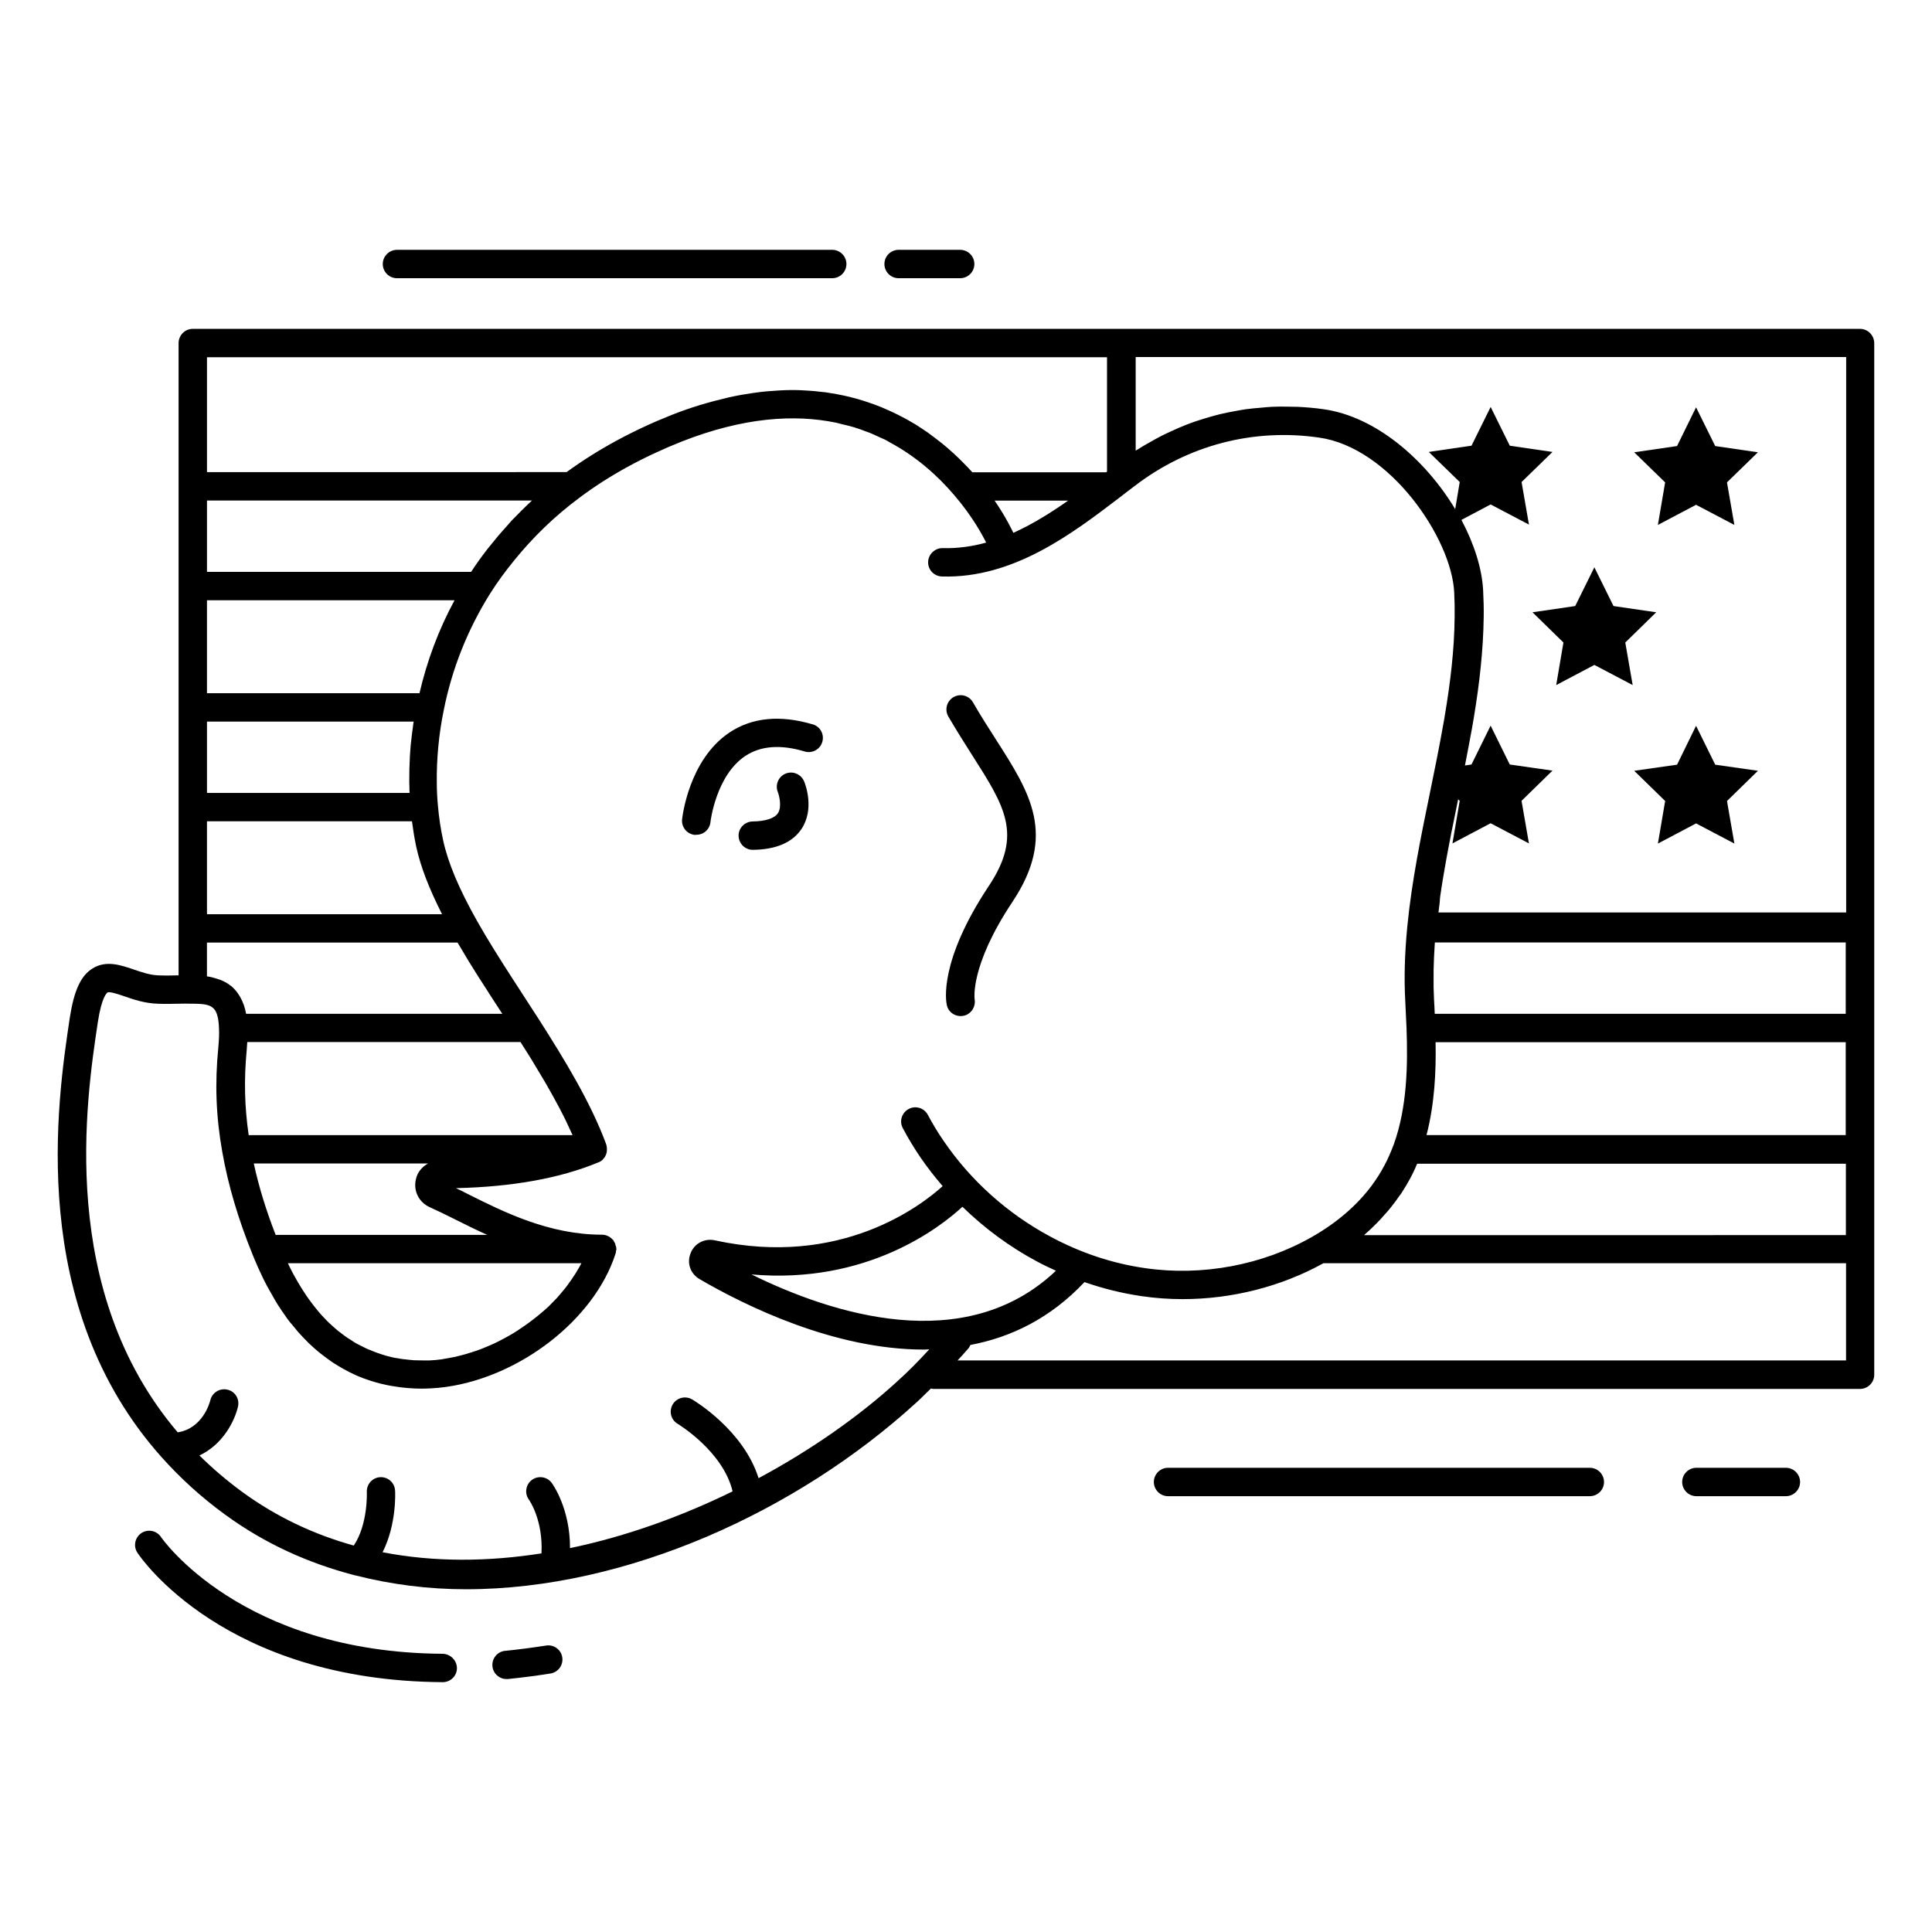 <?xml version="1.0" encoding="UTF-8"?>
<!-- Uploaded to: ICON Repo, www.svgrepo.com, Generator: ICON Repo Mixer Tools -->
<svg fill="#000000" width="800px" height="800px" version="1.1" viewBox="144 144 512 512" xmlns="http://www.w3.org/2000/svg">
 <g>
  <path d="m636.9 231.15h-441.81c-2.066 0-3.762 1.691-3.762 3.762v167.57h-0.262c-1.578 0.039-3.234 0.074-5.113 0-2.18-0.074-4.363-0.828-6.469-1.543-3.422-1.164-7.293-2.519-10.867-0.34-3.195 1.918-5 5.867-6.129 13.16-3.309 22.07-11.469 76.359 24.363 116.44l0.039 0.039c4.773 5.34 10.301 10.453 16.77 15.152 10.488 7.672 21.957 12.82 33.988 15.98 0.188 0.074 0.414 0.113 0.641 0.152 9.477 2.406 19.289 3.648 29.215 3.648 42.637 0 87.789-20.715 119.22-49.367 1.391-1.242 2.633-2.559 3.984-3.836 0.188 0.039 0.375 0.113 0.562 0.113h245.66c2.066 0 3.762-1.691 3.762-3.762v-273.41c-0.039-2.066-1.691-3.758-3.797-3.758zm-110.99 148.73c0.262-1.73 0.562-3.496 0.863-5.227 0.188-1.016 0.34-2.031 0.527-3.008 0.34-1.918 0.715-3.836 1.09-5.754 0.152-0.828 0.301-1.617 0.488-2.445 0.527-2.559 1.016-5.113 1.543-7.633l0.414 0.414-1.918 11.281 10.113-5.34 10.152 5.34-1.957-11.281 8.195-8.008-11.316-1.617-5.074-10.301-5.074 10.301-1.73 0.262c0.641-3.234 1.242-6.469 1.844-9.738 0.113-0.641 0.227-1.277 0.34-1.957 0.074-0.453 0.152-0.902 0.227-1.355 1.43-8.684 2.445-17.484 2.559-26.355 0.039-2.332-0.039-4.664-0.152-6.992-0.301-5.867-2.406-12.371-5.754-18.688l7.746-4.098 10.152 5.34-1.957-11.281 8.195-7.973-11.316-1.656-5.074-10.266-5.074 10.266-11.316 1.656 8.195 7.973-1.203 7.18c-7.82-13.008-20.941-24.516-34.852-26.469-2.332-0.34-4.625-0.527-6.918-0.641-0.789-0.039-1.543 0-2.332-0.039-1.543-0.039-3.047-0.039-4.551 0.039-0.902 0.039-1.805 0.152-2.746 0.227-1.355 0.113-2.746 0.227-4.098 0.414-0.941 0.152-1.879 0.301-2.82 0.488-1.316 0.227-2.594 0.488-3.871 0.789-0.941 0.227-1.879 0.488-2.82 0.754-1.277 0.375-2.519 0.754-3.762 1.164-0.941 0.34-1.844 0.641-2.746 1.016-1.242 0.488-2.445 1.016-3.648 1.578-0.863 0.414-1.766 0.789-2.633 1.242-1.242 0.641-2.445 1.316-3.609 1.992-0.789 0.453-1.617 0.902-2.406 1.43-0.301 0.188-0.602 0.34-0.863 0.527v-24.816h188.29v147.2h-108.05c0.113-0.941 0.227-1.844 0.34-2.781 0.035-1.004 0.188-2.059 0.375-3.148zm-113.36-94.672c-0.375-0.789-1.957-4.137-4.965-8.535h19.477c-4.621 3.234-9.434 6.242-14.512 8.535zm111.89 134.98h108.7v24.625l-111.1 0.004c2.144-8.273 2.559-16.809 2.406-24.629zm108.7-7.519h-108.92c-0.039-1.242-0.113-2.519-0.188-3.762-0.113-2.144-0.152-4.363-0.113-6.617v-1.277c0.039-2.18 0.152-4.398 0.301-6.731 0-0.188 0.039-0.375 0.039-0.527h108.88zm-127.53 58.539c1.164-1.016 2.258-2.031 3.309-3.121 0.301-0.301 0.602-0.641 0.902-0.941 0.715-0.789 1.43-1.578 2.106-2.367 0.34-0.375 0.641-0.789 0.941-1.164 0.641-0.789 1.242-1.617 1.805-2.445 0.188-0.262 0.375-0.488 0.562-0.754 0.074-0.113 0.152-0.227 0.227-0.34 0.789-1.203 1.504-2.406 2.18-3.648 0.301-0.527 0.562-1.09 0.863-1.691 0.113-0.188 0.188-0.414 0.301-0.641 0.188-0.375 0.375-0.789 0.527-1.203 0.074-0.152 0.152-0.301 0.227-0.488h113.62v18.91l-127.64 0.008c0.039-0.113 0.039-0.113 0.074-0.113zm-68.238-232.54v30.305l-0.227 0.188h-35.453c-0.039-0.039-0.074-0.113-0.152-0.152-0.676-0.754-1.391-1.504-2.144-2.258-0.074-0.074-0.152-0.152-0.227-0.227-0.789-0.789-1.578-1.578-2.445-2.367-0.113-0.074-0.188-0.188-0.301-0.262-0.863-0.789-1.766-1.578-2.707-2.332-0.113-0.113-0.227-0.188-0.375-0.301-0.941-0.754-1.957-1.504-2.969-2.258-0.152-0.113-0.301-0.227-0.453-0.34-1.055-0.715-2.106-1.43-3.234-2.144-0.188-0.113-0.34-0.227-0.527-0.301-1.129-0.676-2.293-1.355-3.535-1.957-0.188-0.113-0.375-0.188-0.562-0.301-1.242-0.641-2.519-1.203-3.836-1.766-0.188-0.074-0.414-0.188-0.602-0.262-1.316-0.527-2.707-1.055-4.137-1.504-0.227-0.074-0.453-0.152-0.676-0.227-1.43-0.453-2.934-0.863-4.438-1.203-0.227-0.039-0.453-0.113-0.676-0.152-1.543-0.34-3.16-0.641-4.812-0.863-0.227-0.039-0.453-0.074-0.676-0.074-1.691-0.227-3.383-0.375-5.152-0.453-0.227 0-0.453 0-0.676-0.039-1.805-0.074-3.648-0.074-5.566 0.039-0.227 0-0.414 0.039-0.641 0.039-1.957 0.113-3.91 0.262-5.977 0.562-0.188 0.039-0.375 0.074-0.562 0.074-2.106 0.301-4.25 0.676-6.43 1.164-0.152 0.039-0.301 0.074-0.453 0.113-2.258 0.527-4.586 1.129-6.957 1.844-0.074 0.039-0.188 0.074-0.262 0.074-2.445 0.754-4.965 1.617-7.519 2.633-10.34 4.098-19.703 9.211-27.859 15.152l-95.301 0.008v-30.453zm-159.08 44.777c-1.617 1.766-3.16 3.609-4.625 5.453-0.301 0.375-0.602 0.715-0.863 1.09-1.391 1.805-2.707 3.648-3.949 5.566l-70.004-0.004v-18.91h86.137c-1.879 1.73-3.648 3.535-5.414 5.34-0.414 0.488-0.867 0.977-1.281 1.465zm-7.555 119.34c0.227 0.375 0.488 0.754 0.754 1.164 1.766 2.781 3.535 5.527 5.34 8.273 0.113 0.152 0.188 0.301 0.301 0.453l-67.906-0.004c0-0.074-0.039-0.113-0.039-0.188-0.152-0.754-0.34-1.465-0.562-2.144-0.039-0.113-0.074-0.227-0.152-0.34-0.188-0.527-0.414-1.055-0.676-1.504-0.074-0.152-0.152-0.301-0.227-0.414-0.641-1.09-1.355-1.957-2.18-2.668-0.074-0.074-0.152-0.152-0.262-0.188-0.375-0.301-0.789-0.602-1.203-0.828-0.039-0.039-0.074-0.074-0.152-0.074-0.488-0.262-1.016-0.527-1.543-0.715h-0.039c-0.527-0.188-1.055-0.34-1.578-0.488-0.039 0-0.074-0.039-0.113-0.039-0.562-0.152-1.09-0.262-1.656-0.34v-8.949h66.398c0.188 0.301 0.375 0.602 0.562 0.902 1.551 2.676 3.203 5.383 4.934 8.09zm17.672 27.934c0.227 0.414 0.488 0.828 0.715 1.242 1.129 1.992 2.258 3.984 3.309 6.016 0.074 0.113 0.113 0.262 0.188 0.375 1.016 1.918 1.918 3.836 2.781 5.754 0.113 0.227 0.227 0.488 0.34 0.715h-85.836c-1.09-7.445-1.277-14.664-0.527-22.484 0.074-0.789 0.113-1.465 0.152-2.18h72.41c0.754 1.203 1.543 2.445 2.332 3.684 0.262 0.414 0.527 0.828 0.789 1.277 1.09 1.844 2.219 3.723 3.348 5.602zm-30.531 33.199c2.031 0.902 4.25 1.992 6.656 3.195 2.594 1.316 5.488 2.746 8.574 4.137h-56.062c-2.519-6.469-4.473-12.82-5.789-18.91h46.172c-1.617 0.902-2.859 2.367-3.234 4.285-0.676 3.047 0.863 6.016 3.684 7.293zm29.215 28.312c-0.152 0.113-0.301 0.262-0.453 0.375-0.863 0.715-1.766 1.391-2.668 2.066-0.227 0.152-0.414 0.301-0.641 0.453-0.715 0.488-1.43 0.977-2.144 1.465-0.34 0.227-0.676 0.414-1.016 0.641-0.641 0.375-1.242 0.754-1.879 1.09-0.375 0.227-0.789 0.414-1.203 0.641-0.602 0.301-1.203 0.641-1.844 0.941-0.414 0.188-0.828 0.375-1.242 0.562-0.602 0.262-1.242 0.527-1.879 0.789-0.414 0.188-0.863 0.34-1.277 0.488-0.641 0.227-1.277 0.453-1.918 0.641-0.453 0.152-0.863 0.262-1.316 0.414-0.676 0.188-1.316 0.375-1.992 0.527-0.414 0.113-0.828 0.227-1.242 0.301-0.715 0.152-1.465 0.262-2.219 0.414-0.34 0.039-0.715 0.113-1.055 0.188-1.09 0.152-2.18 0.262-3.269 0.301-0.707-0.004-1.422-0.004-2.176-0.004-0.562 0-1.129-0.039-1.73-0.039-0.188 0-0.375 0-0.562-0.039-0.602-0.039-1.242-0.113-1.844-0.188-0.152-0.039-0.34-0.039-0.488-0.039-0.641-0.074-1.242-0.188-1.879-0.301-0.188-0.039-0.34-0.039-0.527-0.074-0.641-0.113-1.242-0.301-1.879-0.453-0.188-0.039-0.375-0.074-0.562-0.152-0.641-0.188-1.242-0.375-1.879-0.602-0.227-0.074-0.414-0.152-0.641-0.227-0.602-0.227-1.203-0.488-1.805-0.715-0.227-0.113-0.488-0.188-0.715-0.301-0.562-0.262-1.129-0.562-1.73-0.863-0.262-0.152-0.562-0.262-0.828-0.414-0.527-0.301-1.09-0.641-1.617-1.016-0.301-0.188-0.602-0.375-0.902-0.562-0.527-0.34-1.016-0.754-1.543-1.129-0.34-0.262-0.641-0.488-0.977-0.754-0.488-0.375-0.941-0.828-1.43-1.242-0.34-0.301-0.715-0.641-1.055-0.977-0.453-0.414-0.863-0.902-1.316-1.355-0.375-0.375-0.754-0.789-1.09-1.203-0.414-0.453-0.789-0.977-1.203-1.465-0.375-0.488-0.754-0.941-1.129-1.465-0.375-0.488-0.754-1.055-1.129-1.578-0.375-0.562-0.754-1.129-1.129-1.73-0.34-0.562-0.676-1.129-1.055-1.73-0.375-0.641-0.754-1.316-1.129-1.992-0.34-0.602-0.641-1.242-0.977-1.879-0.227-0.414-0.414-0.863-0.602-1.277h77.754c-0.074 0.188-0.152 0.375-0.262 0.527-0.188 0.34-0.375 0.715-0.602 1.055-0.301 0.562-0.641 1.09-1.016 1.656-0.227 0.34-0.453 0.676-0.676 1.016-0.375 0.527-0.754 1.055-1.129 1.578-0.262 0.34-0.488 0.676-0.754 0.977-0.414 0.527-0.863 1.055-1.316 1.578-0.262 0.301-0.527 0.602-0.789 0.902-0.488 0.527-1.016 1.055-1.543 1.578-0.262 0.262-0.488 0.527-0.754 0.754-0.738 0.645-1.414 1.281-2.129 1.848zm-33.688-155.39c-0.074 0.562-0.152 1.129-0.227 1.656-0.262 1.992-0.453 3.984-0.562 5.977v0.227c-0.113 2.031-0.152 4.062-0.152 6.09 0 0.527 0 1.09 0.039 1.617 0 0.562 0 1.164 0.039 1.73l-53.691-0.004v-18.91h54.781c-0.113 0.562-0.152 1.09-0.227 1.617zm-54.555 49.402v-24.59h54.328c0.301 2.219 0.641 4.473 1.129 6.731 1.164 5.34 3.422 11.129 6.844 17.898l-62.301-0.004zm56.32-58.539h-56.32v-24.625h65.609c-4.215 7.781-7.297 16.051-9.289 24.625zm126.48 182.5c-9.965 9.098-22.559 17.973-36.621 25.527-3.984-12.707-16.957-20.492-17.598-20.867-1.805-1.055-4.098-0.453-5.152 1.316-1.055 1.805-0.488 4.098 1.316 5.152 0.113 0.074 12.031 7.258 14.551 17.898-13.496 6.617-28.125 11.918-43.086 15.039 0.039-10.527-4.625-16.996-4.852-17.297-1.242-1.656-3.57-1.992-5.227-0.789-1.656 1.203-2.031 3.57-0.828 5.227 0.188 0.227 3.797 5.488 3.348 14.25-14.137 2.219-28.387 2.367-42.109-0.301 3.762-7.445 3.348-15.941 3.309-16.355-0.113-2.066-1.879-3.648-3.949-3.535-2.066 0.113-3.648 1.879-3.535 3.984 0 0.074 0.34 8.461-3.461 14.137-10.414-2.894-20.414-7.519-29.664-14.289-4.137-3.047-7.859-6.242-11.242-9.586 6.277-2.934 9.363-9.211 10.227-12.973 0.453-2.031-0.789-4.023-2.82-4.473-2.031-0.453-4.023 0.789-4.512 2.781-0.188 0.828-2.106 7.519-8.648 8.535-31.883-37.484-24.289-88.016-21.168-108.7 1.016-6.731 2.406-7.746 2.559-7.859 0.562-0.34 2.934 0.488 4.512 1.016 2.367 0.828 5.34 1.844 8.797 1.957 1.844 0.074 3.648 0.039 5.375 0 1.316-0.039 2.594-0.039 3.836 0 0.641 0 1.242 0 1.766 0.039 3.762 0.188 5.074 1.277 5.266 6.578 0.074 1.316 0 2.969-0.188 5.039-0.941 9.551-0.602 18.309 1.055 27.598 1.504 8.648 4.211 17.82 8.047 27.258l0.414 1.016c0.34 0.828 0.715 1.691 1.09 2.519 0.789 1.766 1.578 3.422 2.445 5 0.34 0.602 0.676 1.164 0.977 1.73 0.527 0.941 1.055 1.879 1.578 2.746 0.414 0.641 0.828 1.242 1.242 1.879 0.488 0.715 0.977 1.43 1.465 2.106 0.453 0.641 0.941 1.203 1.43 1.766 0.453 0.562 0.941 1.164 1.391 1.691 0.488 0.562 1.016 1.09 1.504 1.617 0.453 0.488 0.941 0.977 1.391 1.43 0.527 0.488 1.055 0.941 1.578 1.43 0.488 0.414 0.941 0.828 1.43 1.203 0.527 0.414 1.055 0.828 1.578 1.203 0.488 0.375 0.977 0.715 1.465 1.055 0.527 0.34 1.016 0.676 1.543 0.977 0.527 0.301 1.016 0.602 1.543 0.902 0.488 0.262 0.977 0.527 1.465 0.789 0.562 0.262 1.09 0.527 1.656 0.789 0.453 0.188 0.863 0.414 1.316 0.562 0.602 0.262 1.242 0.488 1.844 0.676 0.375 0.113 0.715 0.262 1.09 0.375 0.715 0.227 1.391 0.414 2.106 0.602 0.262 0.074 0.488 0.152 0.754 0.188 0.863 0.227 1.691 0.375 2.519 0.527 0.074 0 0.152 0.039 0.262 0.039 2.781 0.488 5.414 0.676 7.746 0.676 0.863 0 1.656-0.039 2.445-0.074 1.316-0.074 2.633-0.188 3.949-0.375 19.703-2.746 39.215-17.82 44.891-35.117v-0.039c0.039-0.113 0.074-0.188 0.113-0.301 0.074-0.188 0.039-0.375 0.074-0.562 0.039-0.188 0.113-0.375 0.113-0.562 0-0.074-0.039-0.113-0.039-0.152 0-0.113 0-0.227-0.039-0.34-0.039-0.152-0.074-0.301-0.152-0.453-0.074-0.227-0.074-0.453-0.188-0.641-0.074-0.152-0.152-0.262-0.262-0.414-0.039-0.074-0.039-0.152-0.074-0.227-0.074-0.113-0.188-0.227-0.301-0.301-0.074-0.074-0.113-0.113-0.188-0.188-0.039-0.039-0.074-0.074-0.113-0.113 0 0 0-0.039-0.039-0.039-0.262-0.227-0.562-0.414-0.902-0.562-0.074-0.039-0.152-0.039-0.227-0.074-0.039 0-0.039 0-0.074-0.039-0.039 0-0.074-0.039-0.113-0.074h-0.074c-0.34-0.113-0.676-0.152-1.055-0.152h-0.039c-13.949 0-26.02-6.016-35.68-10.867-1.016-0.527-1.992-1.016-2.969-1.465 14.965-0.34 27.633-2.633 37.672-6.805 0.039-0.039 0.113-0.039 0.152-0.039s0.039-0.039 0.074-0.039c0.375-0.152 0.715-0.375 0.977-0.641 0.039-0.039 0.074-0.074 0.074-0.113 0.074-0.074 0.113-0.113 0.152-0.188 0.113-0.113 0.227-0.227 0.301-0.34 0.113-0.152 0.152-0.301 0.227-0.453 0.039-0.074 0.074-0.113 0.113-0.188 0-0.039 0.039-0.074 0.039-0.113 0.152-0.375 0.227-0.715 0.227-1.129v-0.188-0.227c0-0.414-0.074-0.789-0.188-1.164-4.137-11.242-11.316-22.859-17.707-32.898-1.355-2.106-2.707-4.211-4.062-6.277-1.129-1.73-2.219-3.422-3.309-5.113-3.269-5.074-6.356-9.965-9.098-14.812-4.852-8.609-7.707-15.414-9.023-21.395-0.676-3.082-1.129-6.203-1.391-9.211-0.188-1.992-0.301-4.062-0.301-6.168-0.074-6.242 0.527-12.785 1.844-19.176 2.18-10.98 6.316-21.355 12.293-30.906 1.918-3.047 4.062-5.941 6.356-8.762 4.965-6.129 10.715-11.73 17.297-16.617 7.859-5.902 17.031-10.902 27.184-14.926 16.316-6.391 29.777-7.258 40.867-4.965 0.488 0.113 0.977 0.262 1.465 0.375 1.055 0.262 2.106 0.488 3.121 0.789 1.242 0.375 2.406 0.789 3.535 1.242 0.227 0.074 0.488 0.152 0.754 0.262 0.902 0.375 1.73 0.789 2.594 1.164 0.453 0.227 0.941 0.414 1.43 0.641 0.453 0.227 0.828 0.453 1.277 0.715 7.144 3.836 12.82 8.949 17.219 14.137 4.852 5.676 7.519 10.754 8.348 12.445-3.684 1.016-7.519 1.578-11.504 1.465-1.957-0.074-3.797 1.543-3.871 3.648-0.074 2.066 1.543 3.797 3.648 3.871 18.875 0.562 34.441-11.281 46.961-20.828l1.316-1.016c0.453-0.34 0.902-0.715 1.43-1.09l1.578-1.203c14.023-10.68 31.281-15.191 48.688-12.672 18.762 2.668 35.078 26.695 35.793 40.98 0.113 2.219 0.152 4.438 0.113 6.656-0.074 8.723-1.164 17.484-2.633 26.207-0.039 0.152-0.039 0.301-0.074 0.488-0.074 0.488-0.188 0.977-0.262 1.465-1.09 6.168-2.332 12.293-3.57 18.309-2.367 11.504-4.812 23.387-5.977 35.23v0.039c0 0.113-0.039 0.227-0.039 0.301v0.039c-0.676 7.07-0.863 13.461-0.527 19.625 0.113 2.406 0.227 4.812 0.34 7.258 0.34 9.625 0.188 20.793-3.383 30.719-0.863 2.258-1.617 3.984-2.481 5.566-0.977 1.879-2.144 3.684-3.422 5.414-3.91 5.227-9.25 9.812-15.715 13.496-13.047 7.481-29.176 10.527-44.289 8.309-8.684-1.242-17.145-4.062-25.152-8.383-11.281-6.055-21.016-14.777-28.16-25.227-1.543-2.219-2.969-4.586-4.25-6.992-0.977-1.844-3.234-2.559-5.074-1.578-1.844 0.977-2.559 3.234-1.578 5.074 1.43 2.707 3.008 5.301 4.699 7.781 1.805 2.633 3.762 5.152 5.867 7.594-5.715 5.188-27.031 21.656-60.383 14.363-2.746-0.602-5.453 0.863-6.43 3.461-1.016 2.594-0.039 5.375 2.367 6.805 12.258 7.144 35.754 18.688 59.48 18.688 0.488 0 0.941-0.039 1.43-0.074-2.652 2.906-5.512 5.836-8.629 8.621zm-38.5-28.465c30.566 2.668 49.93-12.406 55.906-17.934 5.867 5.715 12.52 10.641 19.777 14.512 1.656 0.902 3.309 1.656 5 2.445-24.137 22.898-59.52 11.395-80.684 0.977zm54.629 22.785c0.977-1.09 1.992-2.144 2.934-3.269 0.188-0.262 0.301-0.527 0.453-0.828 10.789-2.031 21.207-7.07 30.23-16.656 4.965 1.73 10 2.969 15.152 3.723 3.57 0.527 7.219 0.789 10.867 0.789 13.008 0 26.129-3.309 37.297-9.512h138.51v25.754z"/>
  <path d="m556.41 325.55 10.113-5.34 10.152 5.34-1.957-11.277 8.195-8.012-11.316-1.652-5.074-10.266-5.078 10.266-11.316 1.652 8.199 8.012z"/>
  <path d="m583.36 283.11 10.113-5.336 10.152 5.336-1.957-11.277 8.195-7.973-11.316-1.652-5.074-10.266-5.039 10.266-11.355 1.652 8.199 7.973z"/>
  <path d="m598.55 346.65-5.074-10.305-5.039 10.305-11.355 1.617 8.199 8.008-1.918 11.277 10.113-5.34 10.152 5.34-1.957-11.277 8.195-8.008z"/>
  <path d="m328.56 365.22c1.918 0 3.535-1.43 3.723-3.383 0-0.113 1.465-12.332 9.211-17.484 4.062-2.707 9.363-3.121 15.754-1.203 1.992 0.602 4.098-0.562 4.664-2.519 0.602-1.992-0.527-4.098-2.519-4.664-8.648-2.559-16.094-1.844-22.109 2.18-10.754 7.219-12.445 22.332-12.52 22.973-0.227 2.066 1.277 3.91 3.348 4.137 0.188-0.035 0.301-0.035 0.449-0.035z"/>
  <path d="m352.18 349.02c-1.918 0.789-2.82 3.008-2.031 4.926 0.262 0.676 1.164 3.797 0 5.566-0.902 1.355-3.269 2.144-6.691 2.18-2.066 0.039-3.762 1.73-3.723 3.797 0.039 2.066 1.691 3.723 3.762 3.723h0.039c6.168-0.074 10.488-1.957 12.895-5.566 3.496-5.301 0.977-11.844 0.676-12.559-0.828-1.953-3.012-2.856-4.926-2.066z"/>
  <path d="m394.92 410.38c0.375 1.73 1.918 2.894 3.648 2.894 0.262 0 0.488-0.039 0.754-0.074 1.992-0.375 3.309-2.367 2.969-4.363 0-0.074-1.355-8.762 10.039-25.867 11.77-17.707 4.664-28.836-4.363-42.938-1.992-3.121-4.062-6.316-6.129-9.926-1.055-1.805-3.348-2.406-5.152-1.355-1.805 1.055-2.406 3.348-1.355 5.152 2.18 3.723 4.363 7.18 6.277 10.188 8.684 13.609 13.496 21.094 4.438 34.703-13.23 19.895-11.387 30.457-11.125 31.586z"/>
  <path d="m617.28 532.98h-23.723c-2.066 0-3.762 1.691-3.762 3.762 0 2.066 1.691 3.762 3.762 3.762h23.723c2.066 0 3.762-1.691 3.762-3.762-0.004-2.07-1.695-3.762-3.762-3.762z"/>
  <path d="m565.32 532.98h-111.78c-2.066 0-3.762 1.691-3.762 3.762 0 2.066 1.691 3.762 3.762 3.762h111.78c2.066 0 3.762-1.691 3.762-3.762-0.004-2.07-1.695-3.762-3.762-3.762z"/>
  <path d="m288.71 580.09c-3.648 0.562-7.293 1.055-10.828 1.391-2.066 0.188-3.57 2.031-3.383 4.098 0.188 1.957 1.844 3.383 3.723 3.383h0.375c3.684-0.375 7.481-0.863 11.281-1.465 2.066-0.34 3.461-2.258 3.121-4.324-0.305-1.988-2.223-3.418-4.289-3.082z"/>
  <path d="m261.3 582.27c-53.465-0.34-74.406-30.605-74.633-30.941-1.164-1.73-3.461-2.18-5.188-1.055-1.73 1.164-2.219 3.496-1.055 5.227 0.902 1.391 23.121 33.914 80.871 34.289h0.039c2.066 0 3.762-1.656 3.762-3.723-0.039-2.07-1.73-3.762-3.797-3.797z"/>
  <path d="m382.14 217.73h16.316c2.066 0 3.762-1.691 3.762-3.762 0-2.066-1.691-3.762-3.762-3.762h-16.316c-2.066 0-3.762 1.691-3.762 3.762 0 2.066 1.691 3.762 3.762 3.762z"/>
  <path d="m249.2 217.73h115.35c2.066 0 3.762-1.691 3.762-3.762 0-2.066-1.691-3.762-3.762-3.762l-115.35 0.004c-2.066 0-3.762 1.691-3.762 3.762 0 2.062 1.691 3.758 3.762 3.758z"/>
 </g>
</svg>